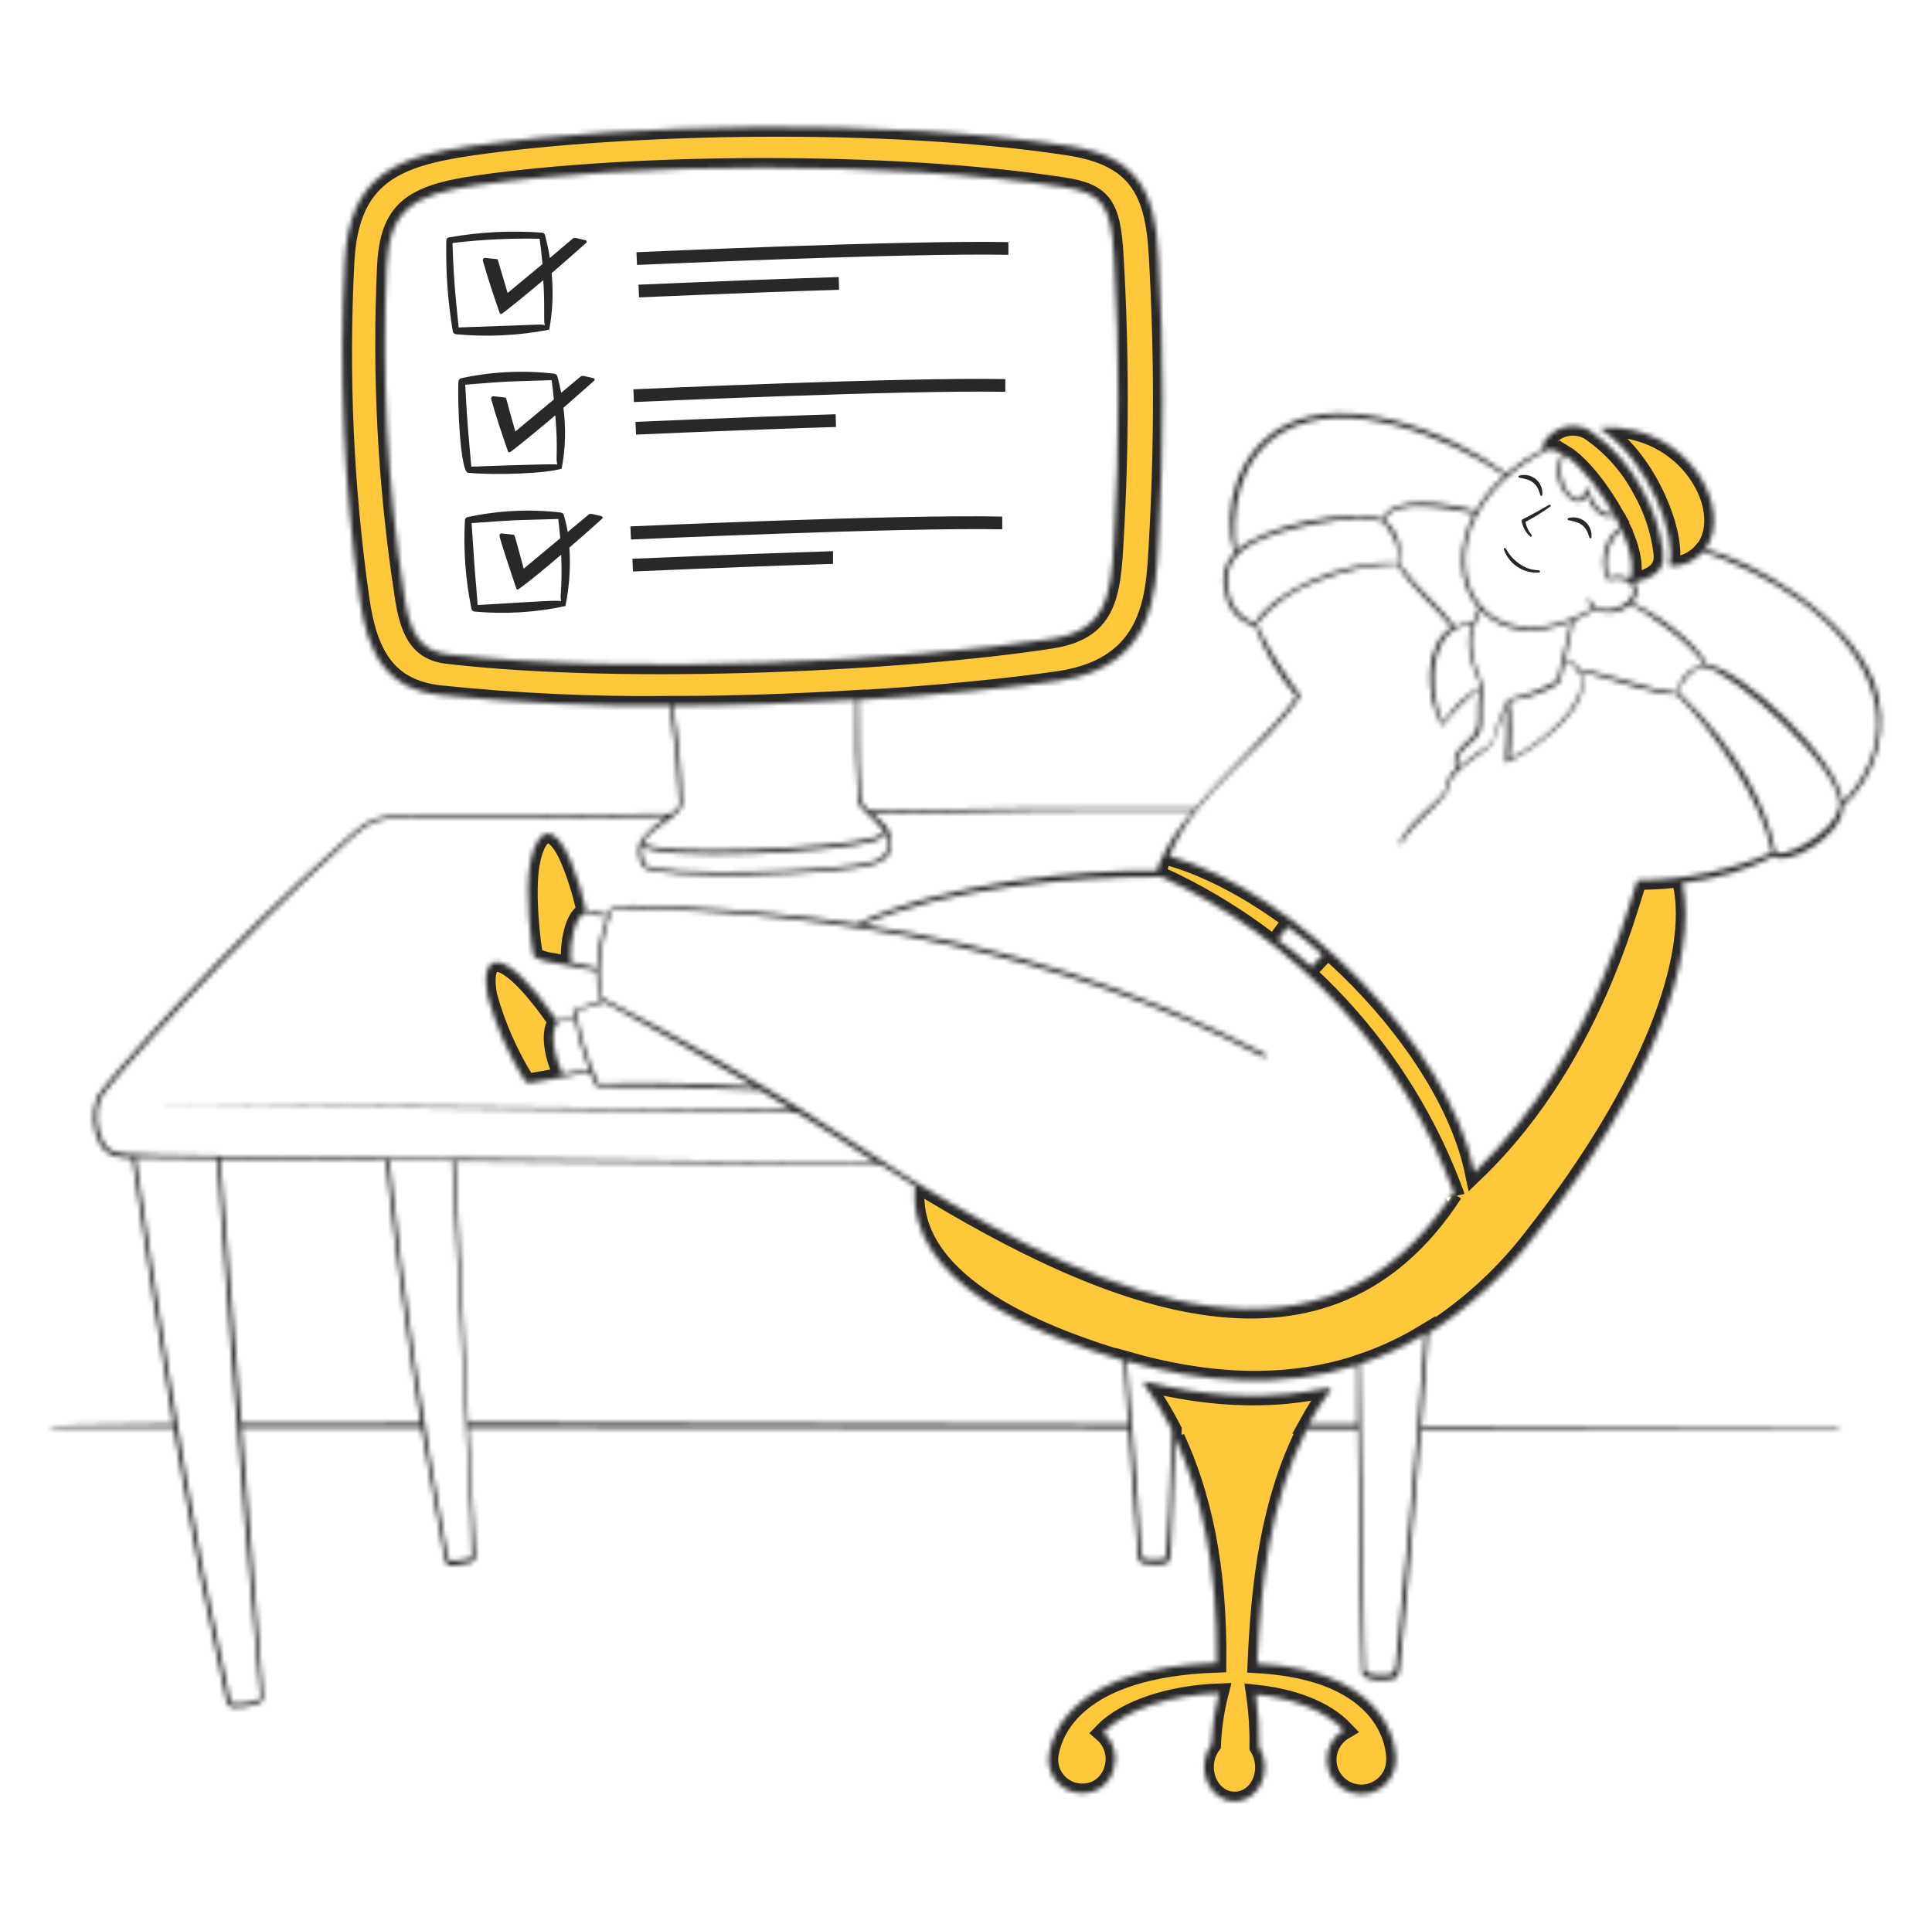 <?xml version="1.0" encoding="UTF-8"?> <svg xmlns="http://www.w3.org/2000/svg" width="401" height="400" viewBox="0 0 401 400" fill="none"><path d="M316.04 107.8C315.974 107.832 315.919 107.884 315.883 107.949C315.848 108.013 315.832 108.087 315.84 108.16C316.031 109.376 316.631 110.49 317.54 111.32C317.558 111.342 317.581 111.361 317.606 111.374C317.632 111.388 317.66 111.396 317.689 111.399C317.717 111.402 317.746 111.399 317.774 111.391C317.802 111.382 317.828 111.368 317.85 111.35C317.872 111.332 317.891 111.309 317.904 111.283C317.918 111.258 317.926 111.23 317.929 111.201C317.932 111.172 317.929 111.143 317.92 111.116C317.912 111.088 317.898 111.062 317.88 111.04C317.24 110.26 316.806 109.332 316.62 108.34C318.424 107.405 320.156 106.335 321.8 105.14C321.837 105.104 321.86 105.057 321.865 105.005C321.871 104.954 321.858 104.903 321.83 104.86C321.801 104.817 321.758 104.786 321.709 104.771C321.66 104.757 321.607 104.76 321.56 104.78C319.38 106 318.3 106.68 316.04 107.8ZM315.4 99.18C317.86 99.58 319 100.26 319.68 102.72C319.68 102.778 319.703 102.834 319.744 102.876C319.786 102.917 319.841 102.94 319.9 102.94C319.958 102.94 320.014 102.917 320.055 102.876C320.097 102.834 320.12 102.778 320.12 102.72C320.175 102.116 320.084 101.507 319.854 100.945C319.624 100.384 319.262 99.886 318.799 99.493C318.336 99.101 317.786 98.826 317.194 98.691C316.602 98.557 315.987 98.567 315.4 98.72C315.339 98.72 315.28 98.744 315.237 98.787C315.194 98.83 315.17 98.889 315.17 98.95C315.17 99.011 315.194 99.069 315.237 99.113C315.28 99.156 315.339 99.18 315.4 99.18ZM325.6 108C328.12 108.46 329.14 109.12 329.88 111.54C329.88 111.598 329.903 111.654 329.944 111.696C329.986 111.737 330.041 111.76 330.1 111.76C330.158 111.76 330.214 111.737 330.255 111.696C330.297 111.654 330.32 111.598 330.32 111.54C330.381 110.932 330.293 110.319 330.063 109.753C329.834 109.187 329.47 108.685 329.004 108.291C328.537 107.897 327.981 107.623 327.385 107.492C326.788 107.361 326.169 107.378 325.58 107.54C325.55 107.541 325.52 107.549 325.493 107.561C325.465 107.574 325.441 107.592 325.42 107.614C325.4 107.637 325.384 107.663 325.374 107.691C325.363 107.72 325.359 107.75 325.36 107.78C325.361 107.81 325.368 107.84 325.381 107.867C325.394 107.895 325.412 107.919 325.434 107.94C325.457 107.96 325.483 107.976 325.511 107.986C325.539 107.997 325.57 108.001 325.6 108ZM319.42 118.86C319.449 118.86 319.477 118.854 319.504 118.843C319.531 118.832 319.555 118.816 319.575 118.796C319.596 118.775 319.612 118.751 319.623 118.724C319.634 118.697 319.64 118.669 319.64 118.64C319.64 118.04 318.06 118.9 315.4 117.06C312.74 115.22 312.74 113.52 312.24 113.78C312.191 113.806 312.154 113.849 312.135 113.9C312.117 113.952 312.118 114.009 312.14 114.06C312.655 115.55 313.648 116.828 314.965 117.696C316.281 118.564 317.847 118.973 319.42 118.86Z" fill="#292828"></path><mask id="path-2-inside-1_351_7842" fill="white"><path d="M389 141.66C383.52 127.5 363.8 116.46 353.96 113.98C359.96 105.6 350.22 87.98 332.68 88.76C332.619 88.764 332.56 88.787 332.512 88.825C332.464 88.863 332.429 88.915 332.412 88.974C332.394 89.033 332.395 89.096 332.415 89.154C332.434 89.213 332.471 89.263 332.52 89.3C342.28 95.78 348.04 111.46 346.52 117.02C346.504 117.082 346.503 117.147 346.517 117.209C346.531 117.272 346.56 117.33 346.601 117.379C346.642 117.428 346.694 117.466 346.753 117.491C346.812 117.515 346.876 117.525 346.94 117.52C348.182 117.527 349.41 117.261 350.537 116.739C351.665 116.217 352.662 115.452 353.46 114.5C366.96 119.14 382.46 128.36 387.86 141.56C393.26 154.76 384.84 164.1 382.5 166.54C381.62 157.54 361.36 138.78 354.3 137.96C352.12 133.18 343.02 126.82 338.7 125.16C339.282 124.628 339.65 123.901 339.735 123.117C339.819 122.333 339.615 121.544 339.16 120.9C345.16 119.58 345.44 116.9 345.16 114.52C344.576 109.958 343.101 105.554 340.82 101.56C338.418 96.99 334.997 93.034 330.82 90C329.592 88.989 328.051 88.436 326.46 88.436C324.869 88.436 323.328 88.989 322.1 90C319.92 91.58 320.24 92.84 320.4 93.2C317.617 94.564 315.011 96.263 312.64 98.26C300.64 89.38 279.12 81.4 266.12 88.6C256.9 93.7 253.56 105.48 256.12 114.8C255.115 115.873 254.415 117.196 254.095 118.631C253.775 120.067 253.846 121.561 254.3 122.96C254.506 124.621 255.207 126.181 256.313 127.437C257.419 128.693 258.878 129.586 260.5 130C262.522 135.315 265.415 140.255 269.06 144.62C263.76 152.22 254.9 159.54 248.12 167.82C225.54 167.6 202.96 167.82 180.38 168.24C178.56 166.48 178.38 168.24 178.2 145.28C194.68 144.3 209.48 142.82 220.04 141.28C239.56 138.24 239.84 123.42 240.44 112.84C241.59 92.943 241.59 72.997 240.44 53.1C239.74 39.54 236.06 32.44 221.7 30.26C183.94 24.52 130.06 25.68 98.08 30.26C82.24 32.54 72.52 36.26 71.56 54.26C70.334 77.686 71.379 101.176 74.68 124.4C76.3 135.76 80.2 142.98 91.22 144.26C107.091 145.916 123.044 146.657 139 146.48C140.047 153.197 140.715 159.968 141 166.76C141 167.8 140.02 168.44 139.38 168.9C88.2 169.66 84.82 168.76 80.18 169.42C76.52 169.94 74.88 171.42 71.62 174.34C47.24 195.66 21.82 224.7 20.18 227.64C19.554 229.252 19.283 230.98 19.387 232.706C19.49 234.432 19.965 236.115 20.78 237.64C22.36 240.12 24.78 240.4 27.44 240.46C30.18 258.86 32.88 277.28 35.92 295.64C15.92 295.78 11.8 296 10.88 296.1C9.96 296.2 10.5 296.42 10.88 296.42H36.04C36.14 297.04 39.68 317.6 41.54 327.2C42.48 332.02 47 353.2 47.04 353.3C47.127 353.589 47.289 353.849 47.511 354.053C47.733 354.257 48.005 354.397 48.3 354.46C50.048 354.504 51.791 354.26 53.46 353.74C53.829 353.634 54.15 353.402 54.365 353.084C54.581 352.766 54.678 352.382 54.64 352C54.64 352 50.24 297.26 50.16 296.4H87.44C87.64 297.7 92.22 323.72 92.38 324.12C92.528 324.447 92.783 324.712 93.104 324.873C93.424 325.033 93.79 325.078 94.14 325C95.286 324.912 96.423 324.732 97.54 324.46C97.832 324.411 98.102 324.274 98.313 324.066C98.524 323.859 98.666 323.591 98.72 323.3C98.72 323.02 98.86 325.02 97.22 296.4L234.2 296.58C235.08 308.58 236.2 321.82 236.2 322.82C236.32 324.22 236.34 324.82 239.58 324.82C241 324.82 241.94 324.82 242.48 324.24C243.02 323.66 243.06 324.24 243.94 298.56C249.32 310.22 252.74 325 252.54 345.22C223.32 346.24 218.7 359.22 217.82 363.68C217.583 364.683 217.571 365.725 217.785 366.733C217.998 367.741 218.432 368.688 219.055 369.509C219.679 370.329 220.476 371.001 221.389 371.477C222.303 371.952 223.311 372.22 224.34 372.26C231.2 372.5 233.84 363.9 229 359.68C233.72 354.76 243.24 351.84 253 351.48C252.096 354.994 251.566 358.594 251.42 362.22C247.98 366.94 250.92 373.94 256.22 373.94C261.52 373.94 264.22 367.42 261.34 362.68C261.395 359.021 261.161 355.363 260.64 351.74C268.04 352.52 274.84 354.92 278.9 359.16C277.824 359.8 276.935 360.711 276.321 361.802C275.707 362.892 275.389 364.125 275.4 365.377C275.411 366.629 275.75 367.856 276.384 368.936C277.017 370.015 277.922 370.91 279.009 371.531C280.096 372.152 281.327 372.477 282.579 372.474C283.83 372.471 285.059 372.139 286.143 371.513C287.227 370.886 288.128 369.987 288.755 368.904C289.383 367.821 289.715 366.592 289.72 365.34C289.72 365.34 290.68 347.04 260.94 345.34C261.66 328.94 263.54 311.8 271.24 296.64H281.86C281.86 296.84 282.46 346.64 282.74 347.5C283.02 348.36 285.1 348.86 286.4 348.82C289.46 348.72 290.2 348.82 290.52 346.42C290.84 344.02 293.24 317.92 294.96 296.64H381.48C381.6 296.64 381.78 296.28 381.48 296.28C381.18 296.28 344.54 296.12 295.04 295.98C295.66 288.46 296.16 281.64 296.48 276.82C304.867 271.481 312.252 264.712 318.3 256.82C342.84 225.64 352.54 198.68 349.18 183.28C355.835 182.589 362.312 180.706 368.3 177.72C370.2 180 382.5 174 382.5 167.4C386.034 164.252 388.542 160.116 389.7 155.528C390.859 150.939 390.615 146.109 389 141.66ZM353.66 138C352.241 138.246 350.936 138.933 349.931 139.963C348.925 140.994 348.271 142.316 348.06 143.74C344.687 143.354 341.367 142.596 338.16 141.48C336.9 141.12 329.16 138.92 327.86 138.88C327.118 137.878 326.095 137.119 324.92 136.7C325.5 134.22 326.12 131.38 326.62 128.88C328.157 128.2 329.647 127.418 331.08 126.54C332.255 127.111 333.573 127.323 334.868 127.148C336.163 126.974 337.378 126.422 338.36 125.56C341.88 127.06 351.38 133.8 353.66 138ZM302.66 159.36C302 156.74 303.8 155.56 305.54 153.98C307.9 151.98 307.54 150.48 307.54 147.24C307.535 145.651 307.669 144.065 307.94 142.5C307.94 142.28 304.34 135.96 305.78 130.5C306.373 129.269 306.9 128.007 307.36 126.72C312.26 131.82 319.52 131.72 326.04 129.06C325.18 132.52 323.94 137.94 323.24 141.24C320.05 143.075 316.586 144.386 312.98 145.12C311.56 148.082 310.416 151.169 309.56 154.34C307.144 155.833 304.838 157.497 302.66 159.32V159.36ZM287.46 108C289.12 103.2 300.9 105.6 305.96 106.58C302.54 113 302.26 120.94 306.92 126.28C306.46 127.22 306 128.28 305.64 129.32C304.376 129.243 303.115 129.499 301.98 130.06C298.6 125.46 294.7 122.86 290.36 116.96C290.758 115.345 290.698 113.65 290.185 112.067C289.673 110.484 288.729 109.076 287.46 108ZM305.46 129.84C303.9 134.08 305.64 139.08 307.46 142.4C304.22 144.224 301.495 146.838 299.54 150C295.7 142.16 297.46 129.4 305.44 129.82L305.46 129.84ZM313.34 145.44C318.86 144.84 323.66 142.08 323.8 141.54C323.8 141.54 324.5 138.6 324.84 137.12C325.567 137.387 326.227 137.81 326.773 138.36C327.319 138.909 327.738 139.571 328 140.3C329.68 146.06 320.22 154.14 313.32 157.5C313.751 153.485 313.751 149.435 313.32 145.42L313.34 145.44ZM338.38 120.2C337.7 119.849 336.955 119.642 336.191 119.59C335.427 119.539 334.661 119.644 333.94 119.9C333.336 118.161 333.262 116.282 333.729 114.501C334.195 112.721 335.181 111.119 336.56 109.9C338.84 114.8 339.12 118.32 338.38 120.2ZM334.94 106.72C332.06 106.96 330.42 104.24 329.52 101.48C329.52 101.422 329.497 101.366 329.456 101.325C329.414 101.283 329.358 101.26 329.3 101.26C329.242 101.26 329.186 101.283 329.144 101.325C329.103 101.366 329.08 101.422 329.08 101.48C328.38 106.8 321.96 100.9 324.56 94.32C328.5 96.72 332.66 102.72 334.94 106.72ZM321.44 93.3C322.386 93.358 323.304 93.639 324.12 94.12C320.84 101.14 328.12 107.12 329.32 102.62C330.22 105.46 332.26 107.88 335.16 107.18C335.6 107.96 335.98 108.72 336.34 109.44C331.02 112.96 332.98 120.66 333.84 120.4C338.64 119.32 340.3 122.6 337.96 124.8C335.62 127 331.14 127.34 329.96 124.44C329.939 124.391 329.901 124.35 329.852 124.327C329.804 124.304 329.749 124.299 329.697 124.314C329.645 124.329 329.601 124.362 329.572 124.407C329.543 124.453 329.532 124.507 329.54 124.56C329.721 125.217 330.098 125.802 330.62 126.24C303.78 141.66 291.72 108.14 321.44 93.3ZM266.5 89.56C279.5 82.24 300.4 90.62 312.28 98.7C309.867 100.785 307.836 103.276 306.28 106.06C300.76 104.42 288.76 102.6 287.02 107.72C279.72 105.48 261.84 109.22 256.6 114.38C255.5 106.96 256.7 95.06 266.5 89.56ZM260.5 129.3C259.09 128.838 257.837 127.993 256.879 126.859C255.922 125.725 255.299 124.348 255.08 122.88C253.08 114.88 260.68 111.78 268.68 109.68C273.56 108.4 282.26 106.88 287.06 108.34C287.34 108.78 291.06 112.64 290 116.88C277.88 116.18 263.72 123.32 260.5 129.3ZM92.94 135.82C86.94 135.14 84.94 131.04 83.82 123.1C80.396 100.673 79.203 77.962 80.26 55.3C80.86 43.86 85.12 40.44 99.04 38.42C131.54 33.74 184.8 33.34 220.46 38.78C228.82 40.04 230.64 42.46 231.22 53.42C232.36 72.984 232.36 92.597 231.22 112.16C230.62 123.96 229.56 130.88 218.2 132.64C189.08 137.16 130.98 140.24 92.94 135.82ZM141.64 166.78C141.444 159.975 140.776 153.192 139.64 146.48C152.5 146.48 165.5 145.98 177.64 145.26C177.433 152.264 177.593 159.273 178.12 166.26C178.36 167.78 179.3 168.02 179.94 168.84C181.206 170.001 182.396 171.244 183.5 172.56C182.931 173.272 182.119 173.75 181.22 173.9C173.84 176.14 135.76 177.9 133.46 174.94C135.58 171.34 141.7 169.34 141.64 166.78ZM183.84 173.1C184.148 173.643 184.321 174.253 184.341 174.877C184.362 175.501 184.232 176.121 183.96 176.684C183.689 177.246 183.285 177.735 182.783 178.107C182.282 178.479 181.697 178.724 181.08 178.82C173.36 181.18 136.3 181.92 134.04 179.56C133.304 178.365 133.041 176.939 133.3 175.56C136.14 178.9 174.36 176.92 181.48 174.62C182.404 174.367 183.227 173.836 183.84 173.1ZM21.46 237.1C20.739 235.706 20.315 234.177 20.215 232.611C20.115 231.045 20.342 229.474 20.88 228C22.7 224.74 49.68 194.66 72 174.82C75.06 172.1 76.76 170.48 80.2 170C84.72 169.38 88.52 170.24 138.4 169.54C136.361 170.865 134.54 172.498 133 174.38C132.598 175.282 132.433 176.271 132.521 177.255C132.608 178.238 132.945 179.183 133.5 180C136.24 182.82 173.82 181.76 181.3 179.48C183.68 178.74 184.92 177.9 184.94 174.88C184.96 171.86 183.32 170.88 181.14 168.88C203.34 168.46 225.54 168.12 247.74 168.28C244.806 171.526 242.41 175.219 240.64 179.22C240.38 179.88 240.32 180.56 240.22 180.76C224.68 180.5 195.74 183.22 177.84 191.74C153.5 188.12 127.32 187.6 127.06 188.14C126.8 188.68 126.5 189.26 126.24 189.84C124.736 189.477 123.204 189.243 121.66 189.14C120.909 185.615 119.851 182.162 118.5 178.82C115.12 170.58 111.46 171.64 110.06 179.08C108.86 185.38 110.34 196.96 110.7 198.24C110.86 198.82 111.96 199.24 113.2 199.56C113.4 199.56 122.04 201.28 123.84 201.56C123.798 203.532 124.006 205.501 124.46 207.42C124.82 208.22 126.2 207.12 119.06 209.62C118.82 209.62 118.9 209.84 119.06 210.92L115.64 211.9C104.06 195.26 99.48 197.9 101.22 206.84C102.941 213.016 105.533 218.916 108.92 224.36C109.192 224.63 109.557 224.787 109.94 224.8C110.14 224.8 120.12 223.06 122.34 222.5C122.739 223.508 123.2 224.49 123.72 225.44C123.94 225.84 124.28 225.44 141.06 225.74C147.9 225.88 153.98 226.36 157.76 226.36C159.98 227.66 162.18 228.96 164.38 230.36C-15.94 228.76 -15.607 228.96 165.38 230.96C173.52 235.88 173.64 236.12 181.78 241.36L44.84 239.96C24.72 239.56 23.34 240.12 21.46 237.14V237.1ZM126.04 190.3C124.692 193.703 123.967 197.321 123.9 200.98C122.22 200.46 120.56 200.16 118.46 199.72C118.14 195.72 119.3 190.44 121.38 189.52C122.909 189.911 124.468 190.172 126.04 190.3ZM119.54 209.82C121.02 209.44 125.12 208.32 125.54 208.08C134.98 213.22 147.24 220.08 156.64 225.58C150.52 225.4 144.88 224.6 124.18 224.92C122.021 220.096 120.463 215.024 119.54 209.82ZM122.24 222C120.4 222.22 118.6 222.56 116.78 222.9C115.16 219.78 114.02 214.52 115.66 212.28C115.86 212.28 119.02 211.34 119.22 211.28C119.892 214.939 120.903 218.528 122.24 222ZM54 352C54.031 352.237 53.972 352.477 53.835 352.673C53.698 352.869 53.493 353.007 53.26 353.06C51.819 353.451 50.333 353.646 48.84 353.64C48.619 353.675 48.393 353.629 48.202 353.512C48.011 353.395 47.869 353.213 47.8 353C47.8 352.8 43.2 331.36 42.36 327C37.22 300 32.5 269.38 28.2 240.38L45.02 240.58C45.72 250.9 49.64 304.66 54 352ZM50.1 295.48C48.7 277.18 45.74 240.58 45.74 240.58L80.06 240.9C81.94 258.68 84.54 277.94 87.32 295.42C75.04 295.42 62.5 295.44 50.1 295.48ZM97.38 323.48C96.311 323.752 95.22 323.926 94.12 324C93.56 324 93.06 324 92.96 323.3C87.74 295.16 83.86 269.8 80.8 240.8L93.86 240.92C98.3 328.16 98.5 323.4 97.38 323.58V323.48ZM97.18 295.32L94.5 241.04L182.86 241.82C185.16 243.3 189.94 246.26 189.94 246.26C188.1 265.9 214.32 276.86 233.24 282.48C233.46 286.04 233.8 290.74 234.16 295.66L97.18 295.32ZM271.58 295.66C272.921 293.207 274.439 290.854 276.12 288.62C277.68 286.4 264.42 293.46 237.76 286.84C237.701 286.826 237.639 286.829 237.582 286.851C237.525 286.872 237.476 286.91 237.442 286.96C237.407 287.01 237.388 287.069 237.388 287.13C237.388 287.191 237.406 287.25 237.44 287.3C239.615 290.338 241.56 293.533 243.26 296.86C243 307.96 242.16 323.14 241.88 323.46C241.6 323.78 238.82 323.78 238.28 323.7C236.14 323.42 237.7 326.46 233.88 282.56C249.46 287.02 265.88 288.44 281.74 283.36V295.68L271.58 295.66ZM289.58 345.98C289.36 347.38 289.58 347.7 286.3 347.7C285.44 347.7 283.62 347.52 283.34 346.74C283.06 345.96 282.82 308.46 282.26 283.16C286.974 281.594 291.496 279.501 295.74 276.92C294.22 300.1 289.8 345.24 289.66 346L289.58 345.98ZM301.58 247.72C275.28 288.2 231.02 270.56 190.02 245.4C175.62 236.58 162.46 226.46 124.86 207.06C123.972 200.77 124.801 194.357 127.26 188.5C174.14 189.2 219.84 197.56 262.16 219.42C262.76 219.74 262.98 218.98 262.44 218.7C236.295 205.263 208.108 196.241 179.02 192C196.62 184.26 222.18 182 241.02 182C255.028 188.432 267.622 197.577 278.075 208.905C288.528 220.234 296.633 233.521 301.92 248C301.917 247.957 301.899 247.916 301.87 247.883C301.841 247.851 301.803 247.829 301.76 247.82L301.58 247.72ZM265.24 195.12L267.24 192.38C269.803 194.142 272.23 196.094 274.5 198.22L272.18 200.7C270.034 198.745 267.777 196.916 265.42 195.22L265.24 195.12ZM340.04 182.62C339.02 182.62 332.4 218.04 306.04 243.36C300.52 216.8 269.26 185.36 242.72 177.7C248.1 164.2 262.04 156.36 269.8 144.66C270.26 143.96 266.72 141.42 260.82 129.58C264.252 125.37 268.798 122.21 273.94 120.46C279.029 118.405 284.453 117.307 289.94 117.22C293.94 123.22 297.58 125.58 301.3 130.24C295.74 133.66 295.58 143.86 299.16 150.46C299.18 150.489 299.207 150.513 299.239 150.529C299.27 150.545 299.305 150.554 299.34 150.554C299.375 150.554 299.41 150.545 299.441 150.529C299.473 150.513 299.5 150.489 299.52 150.46C301.762 147.592 304.363 145.024 307.26 142.82C306 148.52 308 150.68 305.02 153.42C303.18 155.12 301.14 156.5 302.16 159.56C300.868 160.77 300.07 162.416 299.92 164.18C297.44 167.68 293.32 169.54 290.46 174.9C290.435 174.923 290.415 174.952 290.402 174.983C290.39 175.015 290.385 175.05 290.388 175.084C290.392 175.118 290.403 175.151 290.421 175.18C290.439 175.209 290.464 175.233 290.493 175.251C290.522 175.269 290.555 175.28 290.589 175.283C290.623 175.285 290.657 175.28 290.689 175.268C290.721 175.255 290.749 175.235 290.772 175.209C290.795 175.184 290.811 175.153 290.82 175.12C293.98 170.18 298.14 167.84 300.32 164.38C300.64 160 306.32 157.56 309.7 154.64C309.92 154.44 309.98 153.18 312.74 146.42C313.02 156.42 311.9 158.7 312.9 158.22C320.08 154.72 331.34 146.02 327.96 139.34C337.28 141.72 343.06 144.26 347.96 144.12C355.96 151.94 365.68 166.12 367.7 176.64V177.02C359.016 180.746 349.67 182.684 340.22 182.72L340.04 182.62ZM381.64 167.68C380.94 172.98 368.9 179.2 368.4 176.44C366.92 168.28 361.14 155.78 348.4 143.68C348.5 142.02 351.48 138.4 353.76 138.5C358.78 138.84 382.92 159.5 381.82 167.78L381.64 167.68Z"></path></mask><path d="M389 141.66C383.52 127.5 363.8 116.46 353.96 113.98C359.96 105.6 350.22 87.98 332.68 88.76C332.619 88.764 332.56 88.787 332.512 88.825C332.464 88.863 332.429 88.915 332.412 88.974C332.394 89.033 332.395 89.096 332.415 89.154C332.434 89.213 332.471 89.263 332.52 89.3C342.28 95.78 348.04 111.46 346.52 117.02C346.504 117.082 346.503 117.147 346.517 117.209C346.531 117.272 346.56 117.33 346.601 117.379C346.642 117.428 346.694 117.466 346.753 117.491C346.812 117.515 346.876 117.525 346.94 117.52C348.182 117.527 349.41 117.261 350.537 116.739C351.665 116.217 352.662 115.452 353.46 114.5C366.96 119.14 382.46 128.36 387.86 141.56C393.26 154.76 384.84 164.1 382.5 166.54C381.62 157.54 361.36 138.78 354.3 137.96C352.12 133.18 343.02 126.82 338.7 125.16C339.282 124.628 339.65 123.901 339.735 123.117C339.819 122.333 339.615 121.544 339.16 120.9C345.16 119.58 345.44 116.9 345.16 114.52C344.576 109.958 343.101 105.554 340.82 101.56C338.418 96.99 334.997 93.034 330.82 90C329.592 88.989 328.051 88.436 326.46 88.436C324.869 88.436 323.328 88.989 322.1 90C319.92 91.58 320.24 92.84 320.4 93.2C317.617 94.564 315.011 96.263 312.64 98.26C300.64 89.38 279.12 81.4 266.12 88.6C256.9 93.7 253.56 105.48 256.12 114.8C255.115 115.873 254.415 117.196 254.095 118.631C253.775 120.067 253.846 121.561 254.3 122.96C254.506 124.621 255.207 126.181 256.313 127.437C257.419 128.693 258.878 129.586 260.5 130C262.522 135.315 265.415 140.255 269.06 144.62C263.76 152.22 254.9 159.54 248.12 167.82C225.54 167.6 202.96 167.82 180.38 168.24C178.56 166.48 178.38 168.24 178.2 145.28C194.68 144.3 209.48 142.82 220.04 141.28C239.56 138.24 239.84 123.42 240.44 112.84C241.59 92.943 241.59 72.997 240.44 53.1C239.74 39.54 236.06 32.44 221.7 30.26C183.94 24.52 130.06 25.68 98.08 30.26C82.24 32.54 72.52 36.26 71.56 54.26C70.334 77.686 71.379 101.176 74.68 124.4C76.3 135.76 80.2 142.98 91.22 144.26C107.091 145.916 123.044 146.657 139 146.48C140.047 153.197 140.715 159.968 141 166.76C141 167.8 140.02 168.44 139.38 168.9C88.2 169.66 84.82 168.76 80.18 169.42C76.52 169.94 74.88 171.42 71.62 174.34C47.24 195.66 21.82 224.7 20.18 227.64C19.554 229.252 19.283 230.98 19.387 232.706C19.49 234.432 19.965 236.115 20.78 237.64C22.36 240.12 24.78 240.4 27.44 240.46C30.18 258.86 32.88 277.28 35.92 295.64C15.92 295.78 11.8 296 10.88 296.1C9.96 296.2 10.5 296.42 10.88 296.42H36.04C36.14 297.04 39.68 317.6 41.54 327.2C42.48 332.02 47 353.2 47.04 353.3C47.127 353.589 47.289 353.849 47.511 354.053C47.733 354.257 48.005 354.397 48.3 354.46C50.048 354.504 51.791 354.26 53.46 353.74C53.829 353.634 54.15 353.402 54.365 353.084C54.581 352.766 54.678 352.382 54.64 352C54.64 352 50.24 297.26 50.16 296.4H87.44C87.64 297.7 92.22 323.72 92.38 324.12C92.528 324.447 92.783 324.712 93.104 324.873C93.424 325.033 93.79 325.078 94.14 325C95.286 324.912 96.423 324.732 97.54 324.46C97.832 324.411 98.102 324.274 98.313 324.066C98.524 323.859 98.666 323.591 98.72 323.3C98.72 323.02 98.86 325.02 97.22 296.4L234.2 296.58C235.08 308.58 236.2 321.82 236.2 322.82C236.32 324.22 236.34 324.82 239.58 324.82C241 324.82 241.94 324.82 242.48 324.24C243.02 323.66 243.06 324.24 243.94 298.56C249.32 310.22 252.74 325 252.54 345.22C223.32 346.24 218.7 359.22 217.82 363.68C217.583 364.683 217.571 365.725 217.785 366.733C217.998 367.741 218.432 368.688 219.055 369.509C219.679 370.329 220.476 371.001 221.389 371.477C222.303 371.952 223.311 372.22 224.34 372.26C231.2 372.5 233.84 363.9 229 359.68C233.72 354.76 243.24 351.84 253 351.48C252.096 354.994 251.566 358.594 251.42 362.22C247.98 366.94 250.92 373.94 256.22 373.94C261.52 373.94 264.22 367.42 261.34 362.68C261.395 359.021 261.161 355.363 260.64 351.74C268.04 352.52 274.84 354.92 278.9 359.16C277.824 359.8 276.935 360.711 276.321 361.802C275.707 362.892 275.389 364.125 275.4 365.377C275.411 366.629 275.75 367.856 276.384 368.936C277.017 370.015 277.922 370.91 279.009 371.531C280.096 372.152 281.327 372.477 282.579 372.474C283.83 372.471 285.059 372.139 286.143 371.513C287.227 370.886 288.128 369.987 288.755 368.904C289.383 367.821 289.715 366.592 289.72 365.34C289.72 365.34 290.68 347.04 260.94 345.34C261.66 328.94 263.54 311.8 271.24 296.64H281.86C281.86 296.84 282.46 346.64 282.74 347.5C283.02 348.36 285.1 348.86 286.4 348.82C289.46 348.72 290.2 348.82 290.52 346.42C290.84 344.02 293.24 317.92 294.96 296.64H381.48C381.6 296.64 381.78 296.28 381.48 296.28C381.18 296.28 344.54 296.12 295.04 295.98C295.66 288.46 296.16 281.64 296.48 276.82C304.867 271.481 312.252 264.712 318.3 256.82C342.84 225.64 352.54 198.68 349.18 183.28C355.835 182.589 362.312 180.706 368.3 177.72C370.2 180 382.5 174 382.5 167.4C386.034 164.252 388.542 160.116 389.7 155.528C390.859 150.939 390.615 146.109 389 141.66ZM353.66 138C352.241 138.246 350.936 138.933 349.931 139.963C348.925 140.994 348.271 142.316 348.06 143.74C344.687 143.354 341.367 142.596 338.16 141.48C336.9 141.12 329.16 138.92 327.86 138.88C327.118 137.878 326.095 137.119 324.92 136.7C325.5 134.22 326.12 131.38 326.62 128.88C328.157 128.2 329.647 127.418 331.08 126.54C332.255 127.111 333.573 127.323 334.868 127.148C336.163 126.974 337.378 126.422 338.36 125.56C341.88 127.06 351.38 133.8 353.66 138ZM302.66 159.36C302 156.74 303.8 155.56 305.54 153.98C307.9 151.98 307.54 150.48 307.54 147.24C307.535 145.651 307.669 144.065 307.94 142.5C307.94 142.28 304.34 135.96 305.78 130.5C306.373 129.269 306.9 128.007 307.36 126.72C312.26 131.82 319.52 131.72 326.04 129.06C325.18 132.52 323.94 137.94 323.24 141.24C320.05 143.075 316.586 144.386 312.98 145.12C311.56 148.082 310.416 151.169 309.56 154.34C307.144 155.833 304.838 157.497 302.66 159.32V159.36ZM287.46 108C289.12 103.2 300.9 105.6 305.96 106.58C302.54 113 302.26 120.94 306.92 126.28C306.46 127.22 306 128.28 305.64 129.32C304.376 129.243 303.115 129.499 301.98 130.06C298.6 125.46 294.7 122.86 290.36 116.96C290.758 115.345 290.698 113.65 290.185 112.067C289.673 110.484 288.729 109.076 287.46 108ZM305.46 129.84C303.9 134.08 305.64 139.08 307.46 142.4C304.22 144.224 301.495 146.838 299.54 150C295.7 142.16 297.46 129.4 305.44 129.82L305.46 129.84ZM313.34 145.44C318.86 144.84 323.66 142.08 323.8 141.54C323.8 141.54 324.5 138.6 324.84 137.12C325.567 137.387 326.227 137.81 326.773 138.36C327.319 138.909 327.738 139.571 328 140.3C329.68 146.06 320.22 154.14 313.32 157.5C313.751 153.485 313.751 149.435 313.32 145.42L313.34 145.44ZM338.38 120.2C337.7 119.849 336.955 119.642 336.191 119.59C335.427 119.539 334.661 119.644 333.94 119.9C333.336 118.161 333.262 116.282 333.729 114.501C334.195 112.721 335.181 111.119 336.56 109.9C338.84 114.8 339.12 118.32 338.38 120.2ZM334.94 106.72C332.06 106.96 330.42 104.24 329.52 101.48C329.52 101.422 329.497 101.366 329.456 101.325C329.414 101.283 329.358 101.26 329.3 101.26C329.242 101.26 329.186 101.283 329.144 101.325C329.103 101.366 329.08 101.422 329.08 101.48C328.38 106.8 321.96 100.9 324.56 94.32C328.5 96.72 332.66 102.72 334.94 106.72ZM321.44 93.3C322.386 93.358 323.304 93.639 324.12 94.12C320.84 101.14 328.12 107.12 329.32 102.62C330.22 105.46 332.26 107.88 335.16 107.18C335.6 107.96 335.98 108.72 336.34 109.44C331.02 112.96 332.98 120.66 333.84 120.4C338.64 119.32 340.3 122.6 337.96 124.8C335.62 127 331.14 127.34 329.96 124.44C329.939 124.391 329.901 124.35 329.852 124.327C329.804 124.304 329.749 124.299 329.697 124.314C329.645 124.329 329.601 124.362 329.572 124.407C329.543 124.453 329.532 124.507 329.54 124.56C329.721 125.217 330.098 125.802 330.62 126.24C303.78 141.66 291.72 108.14 321.44 93.3ZM266.5 89.56C279.5 82.24 300.4 90.62 312.28 98.7C309.867 100.785 307.836 103.276 306.28 106.06C300.76 104.42 288.76 102.6 287.02 107.72C279.72 105.48 261.84 109.22 256.6 114.38C255.5 106.96 256.7 95.06 266.5 89.56ZM260.5 129.3C259.09 128.838 257.837 127.993 256.879 126.859C255.922 125.725 255.299 124.348 255.08 122.88C253.08 114.88 260.68 111.78 268.68 109.68C273.56 108.4 282.26 106.88 287.06 108.34C287.34 108.78 291.06 112.64 290 116.88C277.88 116.18 263.72 123.32 260.5 129.3ZM92.94 135.82C86.94 135.14 84.94 131.04 83.82 123.1C80.396 100.673 79.203 77.962 80.26 55.3C80.86 43.86 85.12 40.44 99.04 38.42C131.54 33.74 184.8 33.34 220.46 38.78C228.82 40.04 230.64 42.46 231.22 53.42C232.36 72.984 232.36 92.597 231.22 112.16C230.62 123.96 229.56 130.88 218.2 132.64C189.08 137.16 130.98 140.24 92.94 135.82ZM141.64 166.78C141.444 159.975 140.776 153.192 139.64 146.48C152.5 146.48 165.5 145.98 177.64 145.26C177.433 152.264 177.593 159.273 178.12 166.26C178.36 167.78 179.3 168.02 179.94 168.84C181.206 170.001 182.396 171.244 183.5 172.56C182.931 173.272 182.119 173.75 181.22 173.9C173.84 176.14 135.76 177.9 133.46 174.94C135.58 171.34 141.7 169.34 141.64 166.78ZM183.84 173.1C184.148 173.643 184.321 174.253 184.341 174.877C184.362 175.501 184.232 176.121 183.96 176.684C183.689 177.246 183.285 177.735 182.783 178.107C182.282 178.479 181.697 178.724 181.08 178.82C173.36 181.18 136.3 181.92 134.04 179.56C133.304 178.365 133.041 176.939 133.3 175.56C136.14 178.9 174.36 176.92 181.48 174.62C182.404 174.367 183.227 173.836 183.84 173.1ZM21.46 237.1C20.739 235.706 20.315 234.177 20.215 232.611C20.115 231.045 20.342 229.474 20.88 228C22.7 224.74 49.68 194.66 72 174.82C75.06 172.1 76.76 170.48 80.2 170C84.72 169.38 88.52 170.24 138.4 169.54C136.361 170.865 134.54 172.498 133 174.38C132.598 175.282 132.433 176.271 132.521 177.255C132.608 178.238 132.945 179.183 133.5 180C136.24 182.82 173.82 181.76 181.3 179.48C183.68 178.74 184.92 177.9 184.94 174.88C184.96 171.86 183.32 170.88 181.14 168.88C203.34 168.46 225.54 168.12 247.74 168.28C244.806 171.526 242.41 175.219 240.64 179.22C240.38 179.88 240.32 180.56 240.22 180.76C224.68 180.5 195.74 183.22 177.84 191.74C153.5 188.12 127.32 187.6 127.06 188.14C126.8 188.68 126.5 189.26 126.24 189.84C124.736 189.477 123.204 189.243 121.66 189.14C120.909 185.615 119.851 182.162 118.5 178.82C115.12 170.58 111.46 171.64 110.06 179.08C108.86 185.38 110.34 196.96 110.7 198.24C110.86 198.82 111.96 199.24 113.2 199.56C113.4 199.56 122.04 201.28 123.84 201.56C123.798 203.532 124.006 205.501 124.46 207.42C124.82 208.22 126.2 207.12 119.06 209.62C118.82 209.62 118.9 209.84 119.06 210.92L115.64 211.9C104.06 195.26 99.48 197.9 101.22 206.84C102.941 213.016 105.533 218.916 108.92 224.36C109.192 224.63 109.557 224.787 109.94 224.8C110.14 224.8 120.12 223.06 122.34 222.5C122.739 223.508 123.2 224.49 123.72 225.44C123.94 225.84 124.28 225.44 141.06 225.74C147.9 225.88 153.98 226.36 157.76 226.36C159.98 227.66 162.18 228.96 164.38 230.36C-15.94 228.76 -15.607 228.96 165.38 230.96C173.52 235.88 173.64 236.12 181.78 241.36L44.84 239.96C24.72 239.56 23.34 240.12 21.46 237.14V237.1ZM126.04 190.3C124.692 193.703 123.967 197.321 123.9 200.98C122.22 200.46 120.56 200.16 118.46 199.72C118.14 195.72 119.3 190.44 121.38 189.52C122.909 189.911 124.468 190.172 126.04 190.3ZM119.54 209.82C121.02 209.44 125.12 208.32 125.54 208.08C134.98 213.22 147.24 220.08 156.64 225.58C150.52 225.4 144.88 224.6 124.18 224.92C122.021 220.096 120.463 215.024 119.54 209.82ZM122.24 222C120.4 222.22 118.6 222.56 116.78 222.9C115.16 219.78 114.02 214.52 115.66 212.28C115.86 212.28 119.02 211.34 119.22 211.28C119.892 214.939 120.903 218.528 122.24 222ZM54 352C54.031 352.237 53.972 352.477 53.835 352.673C53.698 352.869 53.493 353.007 53.26 353.06C51.819 353.451 50.333 353.646 48.84 353.64C48.619 353.675 48.393 353.629 48.202 353.512C48.011 353.395 47.869 353.213 47.8 353C47.8 352.8 43.2 331.36 42.36 327C37.22 300 32.5 269.38 28.2 240.38L45.02 240.58C45.72 250.9 49.64 304.66 54 352ZM50.1 295.48C48.7 277.18 45.74 240.58 45.74 240.58L80.06 240.9C81.94 258.68 84.54 277.94 87.32 295.42C75.04 295.42 62.5 295.44 50.1 295.48ZM97.38 323.48C96.311 323.752 95.22 323.926 94.12 324C93.56 324 93.06 324 92.96 323.3C87.74 295.16 83.86 269.8 80.8 240.8L93.86 240.92C98.3 328.16 98.5 323.4 97.38 323.58V323.48ZM97.18 295.32L94.5 241.04L182.86 241.82C185.16 243.3 189.94 246.26 189.94 246.26C188.1 265.9 214.32 276.86 233.24 282.48C233.46 286.04 233.8 290.74 234.16 295.66L97.18 295.32ZM271.58 295.66C272.921 293.207 274.439 290.854 276.12 288.62C277.68 286.4 264.42 293.46 237.76 286.84C237.701 286.826 237.639 286.829 237.582 286.851C237.525 286.872 237.476 286.91 237.442 286.96C237.407 287.01 237.388 287.069 237.388 287.13C237.388 287.191 237.406 287.25 237.44 287.3C239.615 290.338 241.56 293.533 243.26 296.86C243 307.96 242.16 323.14 241.88 323.46C241.6 323.78 238.82 323.78 238.28 323.7C236.14 323.42 237.7 326.46 233.88 282.56C249.46 287.02 265.88 288.44 281.74 283.36V295.68L271.58 295.66ZM289.58 345.98C289.36 347.38 289.58 347.7 286.3 347.7C285.44 347.7 283.62 347.52 283.34 346.74C283.06 345.96 282.82 308.46 282.26 283.16C286.974 281.594 291.496 279.501 295.74 276.92C294.22 300.1 289.8 345.24 289.66 346L289.58 345.98ZM301.58 247.72C275.28 288.2 231.02 270.56 190.02 245.4C175.62 236.58 162.46 226.46 124.86 207.06C123.972 200.77 124.801 194.357 127.26 188.5C174.14 189.2 219.84 197.56 262.16 219.42C262.76 219.74 262.98 218.98 262.44 218.7C236.295 205.263 208.108 196.241 179.02 192C196.62 184.26 222.18 182 241.02 182C255.028 188.432 267.622 197.577 278.075 208.905C288.528 220.234 296.633 233.521 301.92 248C301.917 247.957 301.899 247.916 301.87 247.883C301.841 247.851 301.803 247.829 301.76 247.82L301.58 247.72ZM265.24 195.12L267.24 192.38C269.803 194.142 272.23 196.094 274.5 198.22L272.18 200.7C270.034 198.745 267.777 196.916 265.42 195.22L265.24 195.12ZM340.04 182.62C339.02 182.62 332.4 218.04 306.04 243.36C300.52 216.8 269.26 185.36 242.72 177.7C248.1 164.2 262.04 156.36 269.8 144.66C270.26 143.96 266.72 141.42 260.82 129.58C264.252 125.37 268.798 122.21 273.94 120.46C279.029 118.405 284.453 117.307 289.94 117.22C293.94 123.22 297.58 125.58 301.3 130.24C295.74 133.66 295.58 143.86 299.16 150.46C299.18 150.489 299.207 150.513 299.239 150.529C299.27 150.545 299.305 150.554 299.34 150.554C299.375 150.554 299.41 150.545 299.441 150.529C299.473 150.513 299.5 150.489 299.52 150.46C301.762 147.592 304.363 145.024 307.26 142.82C306 148.52 308 150.68 305.02 153.42C303.18 155.12 301.14 156.5 302.16 159.56C300.868 160.77 300.07 162.416 299.92 164.18C297.44 167.68 293.32 169.54 290.46 174.9C290.435 174.923 290.415 174.952 290.402 174.983C290.39 175.015 290.385 175.05 290.388 175.084C290.392 175.118 290.403 175.151 290.421 175.18C290.439 175.209 290.464 175.233 290.493 175.251C290.522 175.269 290.555 175.28 290.589 175.283C290.623 175.285 290.657 175.28 290.689 175.268C290.721 175.255 290.749 175.235 290.772 175.209C290.795 175.184 290.811 175.153 290.82 175.12C293.98 170.18 298.14 167.84 300.32 164.38C300.64 160 306.32 157.56 309.7 154.64C309.92 154.44 309.98 153.18 312.74 146.42C313.02 156.42 311.9 158.7 312.9 158.22C320.08 154.72 331.34 146.02 327.96 139.34C337.28 141.72 343.06 144.26 347.96 144.12C355.96 151.94 365.68 166.12 367.7 176.64V177.02C359.016 180.746 349.67 182.684 340.22 182.72L340.04 182.62ZM381.64 167.68C380.94 172.98 368.9 179.2 368.4 176.44C366.92 168.28 361.14 155.78 348.4 143.68C348.5 142.02 351.48 138.4 353.76 138.5C358.78 138.84 382.92 159.5 381.82 167.78L381.64 167.68Z" fill="#FFC83B" stroke="#292828" stroke-width="4" mask="url(#path-2-inside-1_351_7842)"></path><path d="M114 68.44C114.709 64.569 114.877 60.618 114.5 56.7C116.82 54.7 119.24 52.6 121.68 50.4C121.722 50.365 121.754 50.318 121.771 50.266C121.788 50.214 121.791 50.157 121.779 50.104C121.766 50.05 121.739 50.001 121.701 49.961C121.662 49.922 121.613 49.894 121.56 49.88C119.56 49.44 119.24 49.22 118.84 49.56L114.12 53.56C113.88 51.98 113.54 50.4 113.14 48.84C113.11 48.695 113.033 48.563 112.921 48.466C112.809 48.368 112.668 48.31 112.52 48.3C106.064 47.826 99.575 48.155 93.2 49.28C93.044 49.3 92.901 49.376 92.798 49.494C92.695 49.612 92.639 49.764 92.64 49.92C92.486 56.242 92.934 62.564 93.98 68.8C94.008 68.95 94.084 69.087 94.195 69.191C94.307 69.296 94.448 69.362 94.6 69.38C101.078 69.997 107.612 69.68 114 68.44ZM94 50.44C99.972 49.725 105.987 49.431 112 49.56C112.32 52.22 112.28 51.42 112.6 54.82L105.36 60.82L103.34 54C103.34 53.76 103.34 53.82 100.7 53.54C100.628 53.535 100.557 53.547 100.491 53.575C100.425 53.603 100.366 53.645 100.319 53.7C100.273 53.754 100.24 53.819 100.222 53.888C100.205 53.958 100.204 54.03 100.22 54.1C101.24 57.74 102.46 61.36 103.72 65C103.747 65.069 103.8 65.124 103.867 65.154C103.934 65.184 104.011 65.186 104.08 65.16C104.56 65 111.62 59.16 112.76 58.16C113.14 63.78 112.76 66.52 113.08 67.52C112.16 67.26 114.28 67.34 95.2 67.98C94.98 65.6 94.14 59.08 93.92 50.44H94ZM97.14 98.14C102.56 98.7 113.66 98.3 116.58 97.28C117.372 93.12 117.494 88.859 116.94 84.66C118.94 82.86 121.16 80.98 123.32 79.04C123.362 79.005 123.394 78.958 123.411 78.906C123.428 78.853 123.431 78.797 123.419 78.744C123.406 78.69 123.379 78.641 123.341 78.601C123.302 78.562 123.253 78.534 123.2 78.52C121.2 78.06 120.86 77.88 120.48 78.2L116.48 81.54C116.26 80.38 116 79.24 115.68 78.1C115.638 77.963 115.557 77.84 115.447 77.748C115.337 77.656 115.203 77.597 115.06 77.58C108.606 76.822 102.07 77.14 95.72 78.52C95.571 78.554 95.436 78.634 95.335 78.749C95.235 78.864 95.173 79.008 95.16 79.16C94.9 83.48 95.54 98 97.14 98.14ZM114.5 78.92C114.66 80.22 114.84 81.54 114.96 82.92L106.96 89.58C104.96 82.66 105.18 82.56 104.8 82.52L102.42 82.26C102.348 82.255 102.277 82.267 102.211 82.295C102.145 82.323 102.086 82.365 102.039 82.42C101.993 82.474 101.96 82.539 101.942 82.608C101.925 82.678 101.924 82.75 101.94 82.82C102.96 86.46 104.18 90.08 105.44 93.72C105.467 93.789 105.52 93.844 105.587 93.874C105.654 93.904 105.731 93.906 105.8 93.88C106.26 93.74 112.94 88.2 115.26 86.22C115.9 94 115.26 95.1 115.68 96.44C114.94 96.22 97.86 96.88 97.82 96.88C97.36 91.22 97.02 89.08 96.56 79.86C106.2 79.06 106.5 79.18 114.5 78.92ZM124.86 107.16C122.86 106.7 122.54 106.52 122.16 106.84L117.84 110.44C117.645 109.25 117.371 108.074 117.02 106.92C116.98 106.785 116.902 106.665 116.796 106.573C116.689 106.481 116.559 106.421 116.42 106.4C109.965 105.651 103.431 105.969 97.08 107.34C96.921 107.364 96.775 107.443 96.669 107.564C96.563 107.685 96.503 107.839 96.5 108C96.158 114.167 96.615 120.351 97.86 126.4C97.889 126.548 97.966 126.682 98.077 126.783C98.189 126.884 98.33 126.946 98.48 126.96C104.795 127.54 111.161 127.156 117.36 125.82C118.174 121.828 118.45 117.745 118.18 113.68C120.38 111.78 122.66 109.78 124.98 107.68C125.022 107.645 125.054 107.598 125.071 107.546C125.088 107.493 125.091 107.437 125.079 107.384C125.066 107.33 125.039 107.281 125.001 107.241C124.962 107.202 124.913 107.174 124.86 107.16ZM99.14 125.6C98.5 116.84 99 125.32 97.88 108.6C108.88 107.82 104.76 108.08 115.88 107.74C116.04 109.1 116.16 110.46 116.28 111.74L108.7 118.06C106.7 110.64 106.82 111.02 106.54 111L104.14 110.74C104.024 110.734 103.911 110.772 103.822 110.846C103.733 110.92 103.675 111.025 103.66 111.14C103.66 111.72 106.58 120.48 107.18 122.2C107.195 122.242 107.221 122.28 107.253 122.31C107.286 122.34 107.326 122.362 107.369 122.374C107.412 122.385 107.457 122.387 107.501 122.377C107.545 122.368 107.585 122.348 107.62 122.32C110.38 120.32 113.36 117.8 116.48 115.14C116.76 122.46 116.12 123.8 116.48 124.8C115.46 124.6 113.6 124.74 99.14 125.6ZM132.1 52.36L132.22 55C132.78 55 187.88 52.48 209.3 52.9V50.26C187.84 49.84 132.66 52.34 132.1 52.36ZM174.08 57.52C153.32 58.16 132.72 59.1 132.52 59.1L132.64 61.74C132.84 61.74 153.42 60.8 174.16 60.16L174.08 57.52ZM131.46 80.82L131.58 83.46C132.14 83.46 187.24 80.94 208.66 81.34V78.7C187.2 78.28 132.02 80.8 131.46 80.82ZM173.44 86C152.7 86.64 132.1 87.58 131.9 87.58L132.02 90.22C132.22 90.22 152.8 89.28 173.52 88.64L173.44 86ZM130.84 109.28L130.96 112C131.52 112 186.6 109.48 208.02 109.88V107.24C186.5 106.76 131.4 109.26 130.84 109.28ZM131.26 116L131.38 118.64C131.58 118.64 152.16 117.7 172.9 117.06V114.42C152.06 115.08 131.46 116 131.26 116Z" fill="#292828"></path></svg> 